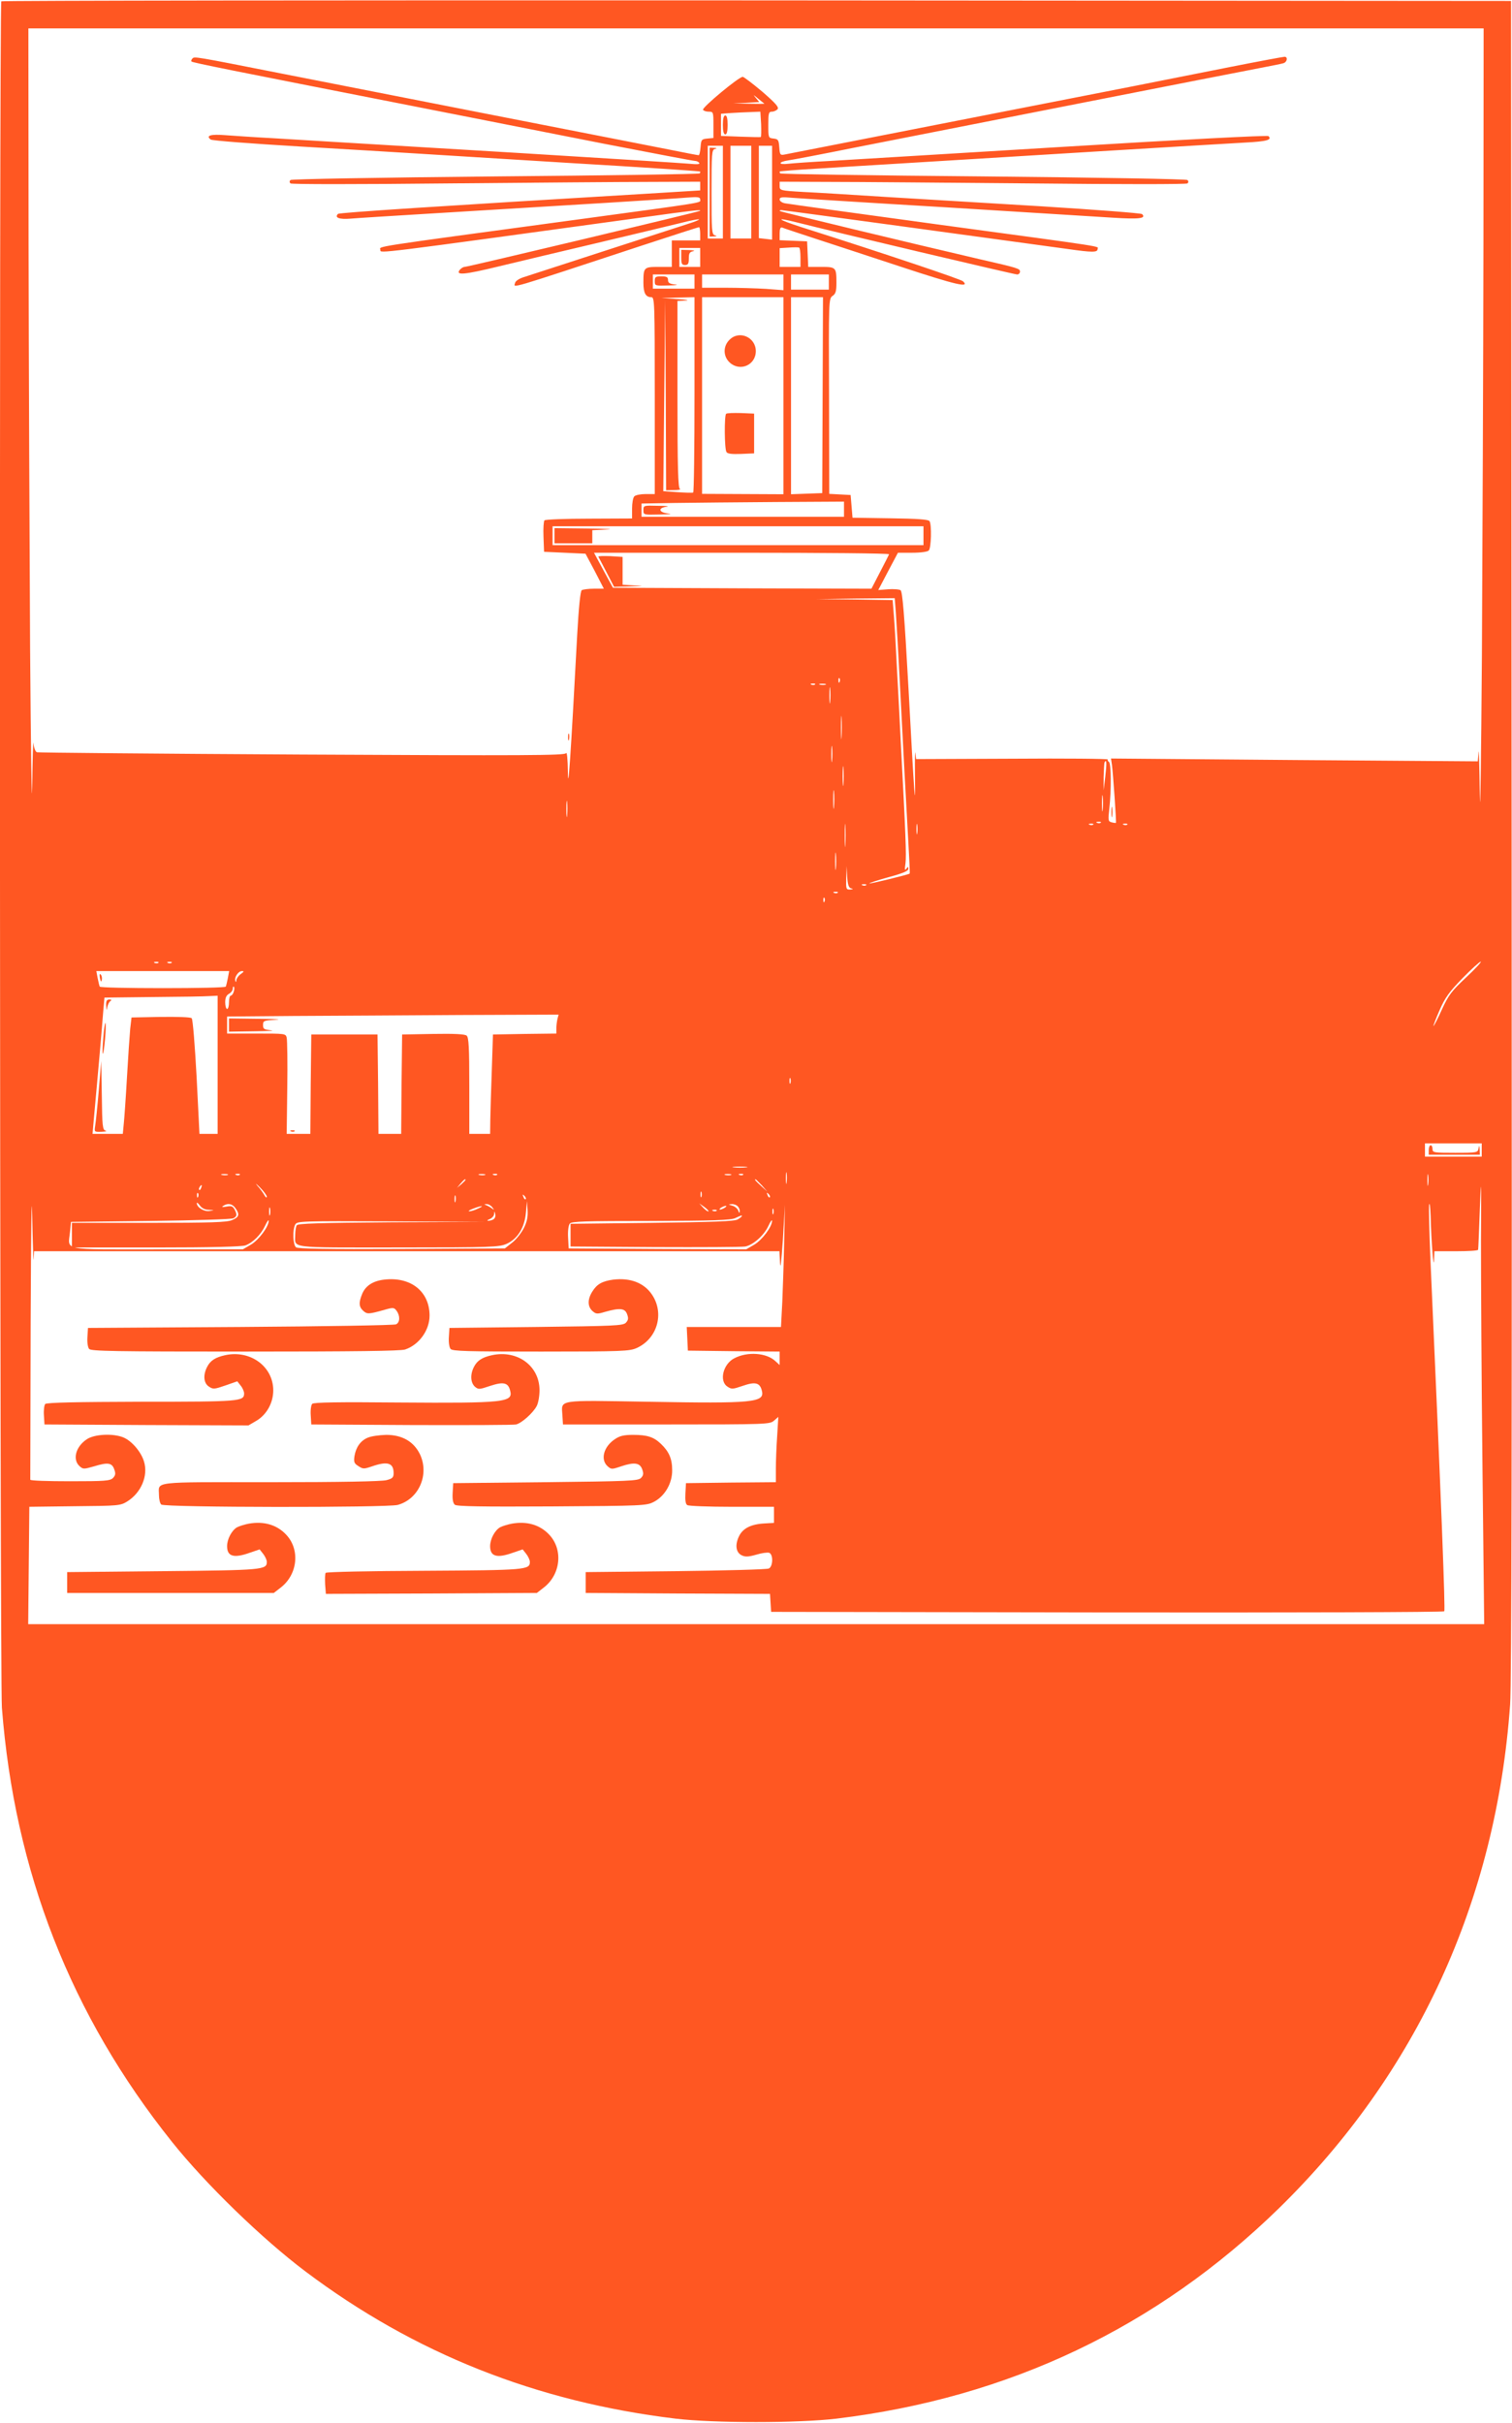 <?xml version="1.0" standalone="no"?>
<!DOCTYPE svg PUBLIC "-//W3C//DTD SVG 20010904//EN"
 "http://www.w3.org/TR/2001/REC-SVG-20010904/DTD/svg10.dtd">
<svg version="1.0" xmlns="http://www.w3.org/2000/svg"
 width="799pt" height="1280pt" viewBox="0 0 799 1280"
 preserveAspectRatio="xMidYMid meet">
<g transform="translate(0,1280) scale(0.1,-0.1)"
fill="#ff5722" stroke="none">
<path d="M7 12793 c-12 -11 -8 -8863 3 -9014 67 -866 364 -1625 899 -2294 177
-222 477 -513 706 -685 576 -433 1219 -688 1955 -777 202 -24 648 -24 850 0
911 110 1694 483 2338 1111 729 713 1148 1624 1222 2661 8 104 10 1493 8 4575
l-3 4425 -3986 3 c-2192 1 -3989 -1 -3992 -5z m7832 -1290 c-1 -632 -5 -1605
-8 -2163 -4 -558 -9 -891 -11 -740 -2 151 -5 253 -7 226 l-4 -48 -969 7 -969
8 5 -34 c6 -46 24 -303 21 -306 -2 -1 -12 0 -23 3 -18 5 -19 10 -12 72 11 99
10 240 -2 247 -6 4 -8 9 -6 13 2 4 -225 6 -504 4 l-509 -2 -4 32 c-2 18 -3
-34 -2 -117 3 -206 -2 -140 -34 454 -22 399 -32 515 -42 523 -8 5 -37 7 -66 5
l-52 -4 52 99 52 98 75 0 c46 0 81 5 88 12 13 13 16 136 4 155 -6 9 -63 13
-207 15 l-200 3 -5 60 -5 60 -56 3 -57 3 -1 516 c-2 509 -2 516 19 530 16 11
20 25 20 68 0 83 -2 85 -81 85 l-68 0 -3 68 -3 67 -72 3 -73 3 0 36 c0 24 4
34 13 31 6 -3 82 -28 167 -56 85 -28 294 -96 463 -152 285 -94 365 -113 326
-76 -12 11 -401 142 -854 286 -130 42 -143 55 -24 25 196 -50 1150 -275 1164
-275 8 0 15 7 15 15 0 16 -9 19 -210 65 -370 86 -1055 251 -1059 255 -2 3 1 5
8 5 10 0 1184 -160 1510 -205 132 -19 161 -19 161 -1 0 17 80 5 -850 131 -426
58 -787 108 -802 111 -16 3 -28 12 -28 20 0 13 12 14 68 9 37 -3 400 -26 807
-50 407 -25 805 -50 885 -55 140 -9 179 -4 155 19 -6 5 -244 23 -530 41 -286
17 -659 40 -830 50 -170 11 -365 23 -432 26 -120 7 -123 8 -123 31 l0 23 258
-1 c141 0 624 -4 1072 -8 474 -5 819 -5 825 0 6 6 6 12 0 18 -6 5 -462 13
-1078 19 -587 5 -1071 12 -1074 16 -3 3 -4 8 -2 10 2 2 90 9 194 15 105 7 258
16 340 21 565 35 1831 112 1928 117 112 6 140 14 120 34 -5 5 -451 -18 -1073
-56 -586 -36 -1144 -69 -1240 -75 -96 -5 -197 -12 -223 -15 -57 -7 -56 10 0
18 21 3 175 32 343 66 443 87 2027 399 2150 422 58 11 113 22 122 25 20 6 25
34 6 34 -7 0 -136 -24 -288 -54 -330 -66 -630 -125 -1250 -246 -394 -77 -1009
-198 -1102 -216 -25 -5 -27 -3 -30 38 -3 39 -6 43 -30 46 -28 3 -28 4 -28 73
0 61 2 69 19 69 10 0 23 6 30 13 8 11 -10 31 -80 92 -50 42 -97 78 -104 79
-19 2 -217 -163 -210 -174 4 -6 17 -10 31 -10 23 0 24 -2 24 -69 l0 -70 -32
-3 c-31 -3 -33 -6 -36 -45 -2 -24 -6 -43 -10 -43 -4 0 -74 13 -157 30 -82 16
-519 102 -970 190 -451 89 -935 183 -1075 211 -466 92 -462 91 -473 80 -6 -6
-8 -13 -5 -16 5 -6 206 -46 1163 -234 308 -61 767 -151 1020 -201 253 -49 468
-90 477 -90 9 0 20 -5 23 -11 5 -7 -12 -8 -52 -4 -32 3 -431 28 -888 56 -456
27 -900 54 -985 59 -85 5 -234 14 -330 20 -96 5 -209 13 -251 16 -75 6 -103
-2 -76 -23 6 -6 219 -22 472 -37 253 -15 523 -31 600 -36 77 -5 448 -28 825
-51 377 -22 687 -43 689 -45 2 -2 2 -7 -2 -10 -3 -4 -489 -11 -1079 -16 -618
-6 -1077 -14 -1083 -19 -6 -6 -6 -12 0 -18 6 -5 351 -5 825 0 448 4 933 8
1078 8 l262 1 0 -23 0 -23 -277 -17 c-1106 -66 -1629 -100 -1637 -107 -20 -20
7 -30 67 -25 34 3 211 14 392 25 779 47 1315 80 1383 86 61 5 72 3 72 -10 0
-19 49 -11 -650 -106 -1129 -153 -1040 -139 -1040 -161 0 -18 -32 -22 1374
171 288 40 323 44 315 36 -5 -5 -1227 -296 -1244 -296 -7 0 -18 -7 -25 -15
-25 -31 22 -27 207 18 104 25 334 80 513 122 179 42 376 90 439 105 62 16 110
25 105 20 -5 -4 -25 -12 -44 -18 -28 -9 -735 -238 -885 -287 -22 -7 -41 -20
-43 -29 -6 -28 -61 -44 680 200 158 52 289 94 292 94 3 0 6 -16 6 -35 l0 -35
-75 0 -75 0 0 -70 0 -70 -69 0 c-79 0 -81 -2 -81 -84 0 -54 12 -76 42 -76 17
0 18 -26 18 -520 l0 -520 -48 0 c-26 0 -53 -5 -60 -12 -7 -7 -12 -36 -12 -64
l0 -53 -227 -1 c-125 0 -231 -4 -236 -9 -4 -4 -7 -43 -5 -87 l3 -79 110 -5
109 -5 49 -92 48 -93 -53 0 c-29 0 -58 -4 -64 -8 -7 -4 -16 -92 -24 -237 -35
-658 -48 -840 -49 -725 -1 72 -5 110 -10 101 -8 -12 -208 -13 -1396 -7 -762 4
-1393 10 -1400 12 -8 3 -16 24 -18 47 -2 23 -5 -79 -7 -228 -2 -148 -7 180
-11 730 -3 550 -7 1512 -8 2138 l-1 1137 3845 0 3845 0 -1 -1147z m-3800 750
c2 -2 -34 -2 -80 -1 l-84 2 69 3 68 4 -18 22 c-16 19 -14 18 11 -3 17 -14 32
-26 34 -27z m-17 -109 c1 -36 1 -67 -2 -68 -3 -1 -51 0 -107 2 l-103 4 0 58 0
59 53 4 c28 2 75 4 104 5 l51 2 4 -66z m-202 -359 l0 -245 -40 0 -40 0 0 245
0 245 40 0 40 0 0 -245z m150 0 l0 -245 -55 0 -55 0 0 245 0 245 55 0 55 0 0
-245z m110 -3 l0 -248 -35 4 -35 4 0 244 0 244 35 0 35 0 0 -248z m150 -343
l0 -49 -55 0 -55 0 0 49 0 50 48 3 c26 2 50 2 55 0 4 -2 7 -25 7 -53z m-530 1
l0 -50 -55 0 -55 0 0 50 0 50 55 0 55 0 0 -50z m-30 -127 l0 -38 -110 0 -110
0 0 38 0 37 110 0 110 0 0 -37z m470 -4 l0 -42 -92 7 c-50 3 -147 6 -215 6
l-123 0 0 35 0 35 215 0 215 0 0 -41z m240 1 l0 -40 -100 0 -100 0 0 40 0 40
100 0 100 0 0 -40z m-710 -594 c0 -283 -3 -516 -7 -518 -5 -2 -42 -1 -83 2
l-75 5 5 505 5 505 3 -502 2 -503 43 1 c23 0 36 3 30 6 -10 4 -13 113 -13 499
l0 494 43 2 c23 1 4 5 -43 8 l-85 6 88 2 87 2 0 -514z m470 -6 l0 -521 -215 1
-215 1 0 520 0 519 215 0 215 0 0 -520z m207 3 l-2 -518 -82 -3 -83 -3 0 521
0 520 85 0 84 0 -2 -517z m113 -603 l0 -40 -535 0 -535 0 0 35 0 35 178 3 c97
1 338 4 535 5 l357 2 0 -40z m420 -140 l0 -50 -980 0 -980 0 0 50 0 50 980 0
980 0 0 -50z m-182 -98 c-1 -4 -23 -47 -48 -95 l-45 -87 -683 2 -683 3 -50 92
-50 93 781 0 c430 0 780 -3 778 -8z m36 -309 c3 -43 13 -208 21 -368 19 -368
33 -636 45 -844 5 -91 9 -165 7 -166 -8 -6 -210 -55 -213 -52 -2 2 43 17 101
33 75 20 105 33 105 44 0 13 -2 13 -11 0 -8 -11 -9 -3 -4 30 5 42 1 150 -25
638 -5 105 -14 279 -20 385 -5 105 -12 231 -16 279 l-7 88 -201 3 -201 2 206
3 207 2 6 -77z m-297 -365 c-3 -8 -6 -5 -6 6 -1 11 2 17 5 13 3 -3 4 -12 1
-19z m-130 -14 c-3 -3 -12 -4 -19 -1 -8 3 -5 6 6 6 11 1 17 -2 13 -5z m56 -1
c-7 -2 -21 -2 -30 0 -10 3 -4 5 12 5 17 0 24 -2 18 -5z m24 -90 c-2 -21 -4 -6
-4 32 0 39 2 55 4 38 2 -18 2 -50 0 -70z m60 -185 c-2 -29 -3 -8 -3 47 0 55 1
79 3 53 2 -26 2 -71 0 -100z m-50 -125 c-2 -21 -4 -6 -4 32 0 39 2 55 4 38 2
-18 2 -50 0 -70z m60 -125 c-2 -24 -4 -5 -4 42 0 47 2 66 4 43 2 -24 2 -62 0
-85z m1384 41 l-9 -74 0 70 c1 39 3 74 5 78 11 19 12 -4 4 -74z m-1434 -161
c-2 -24 -4 -7 -4 37 0 44 2 63 4 43 2 -21 2 -57 0 -80z m1420 -15 c-2 -21 -4
-6 -4 32 0 39 2 55 4 38 2 -18 2 -50 0 -70z m-2830 -30 c-2 -21 -4 -6 -4 32 0
39 2 55 4 38 2 -18 2 -50 0 -70z m1470 -155 c-2 -29 -3 -8 -3 47 0 55 1 79 3
53 2 -26 2 -71 0 -100z m380 60 c-2 -13 -4 -3 -4 22 0 25 2 35 4 23 2 -13 2
-33 0 -45z m970 56 c-3 -3 -12 -4 -19 -1 -8 3 -5 6 6 6 11 1 17 -2 13 -5z
m-40 -10 c-3 -3 -12 -4 -19 -1 -8 3 -5 6 6 6 11 1 17 -2 13 -5z m180 0 c-3 -3
-12 -4 -19 -1 -8 3 -5 6 6 6 11 1 17 -2 13 -5z m-1540 -231 c-2 -21 -4 -4 -4
37 0 41 2 58 4 38 2 -21 2 -55 0 -75z m81 -106 c12 -3 11 -5 -5 -6 -22 -1 -23
2 -21 62 l2 62 3 -57 c3 -43 8 -58 21 -61z m79 17 c-3 -3 -12 -4 -19 -1 -8 3
-5 6 6 6 11 1 17 -2 13 -5z m-150 -40 c-3 -3 -12 -4 -19 -1 -8 3 -5 6 6 6 11
1 17 -2 13 -5z m-70 -46 c-3 -8 -6 -5 -6 6 -1 11 2 17 5 13 3 -3 4 -12 1 -19z
m-3520 -324 c-3 -3 -12 -4 -19 -1 -8 3 -5 6 6 6 11 1 17 -2 13 -5z m70 0 c-3
-3 -12 -4 -19 -1 -8 3 -5 6 6 6 11 1 17 -2 13 -5z m6841 -77 c-77 -72 -93 -93
-128 -169 -22 -49 -42 -88 -45 -88 -2 0 12 37 32 83 30 68 51 97 122 170 47
48 90 87 96 87 5 -1 -29 -38 -77 -83z m-6544 -4 c-4 -21 -9 -41 -11 -45 -2 -5
-152 -8 -333 -8 -181 0 -331 3 -333 8 -2 4 -7 24 -11 45 l-7 37 351 0 351 0
-7 -37z m68 21 c-12 -8 -22 -23 -23 -32 0 -10 -3 -12 -5 -5 -8 18 15 53 34 53
13 0 12 -3 -6 -16z m-37 -93 c-3 -12 -11 -21 -16 -21 -5 0 -9 -16 -9 -35 0
-19 -4 -35 -10 -35 -5 0 -10 16 -10 35 0 24 6 37 20 45 11 6 20 18 20 27 0 9
3 14 6 10 3 -3 3 -15 -1 -26z m-85 -386 l0 -365 -48 0 -48 0 -15 300 c-9 166
-20 305 -26 311 -6 6 -72 8 -164 7 l-154 -3 -7 -60 c-3 -33 -11 -148 -17 -255
-6 -107 -14 -219 -17 -247 l-5 -53 -80 0 -80 0 5 58 c3 31 10 111 16 177 6 66
15 167 20 225 5 58 12 140 15 182 l7 78 256 3 c142 1 276 3 300 5 l42 2 0
-365z m1796 243 c-3 -13 -6 -35 -6 -50 l0 -28 -167 -2 -168 -3 -6 -185 c-4
-102 -7 -220 -8 -262 l-1 -78 -55 0 -55 0 0 254 c0 204 -3 256 -14 265 -9 8
-65 11 -177 9 l-164 -3 -3 -262 -2 -263 -60 0 -60 0 -2 263 -3 262 -175 0
-175 0 -3 -262 -2 -263 -63 0 -62 0 3 242 c2 134 0 253 -3 266 -5 22 -8 22
-160 22 l-155 0 0 45 0 45 353 3 c193 1 588 3 876 5 l523 2 -6 -22z m1231
-340 c-3 -7 -5 -2 -5 12 0 14 2 19 5 13 2 -7 2 -19 0 -25z m3653 -353 l0 -35
-150 0 -150 0 0 35 0 35 150 0 150 0 0 -35z m-7652 -577 l2 42 1970 0 1969 0
3 -62 c2 -39 7 8 15 122 l11 185 -4 -190 c-2 -104 -7 -250 -10 -322 l-7 -133
-249 0 -249 0 3 -62 3 -63 243 -3 242 -2 0 -36 0 -35 -22 20 c-47 45 -148 52
-217 16 -60 -30 -82 -121 -37 -150 22 -15 28 -14 81 4 66 23 91 17 101 -26 16
-62 -44 -68 -601 -58 -488 8 -458 13 -453 -72 l3 -48 546 0 c533 0 547 1 569
20 l23 20 -6 -100 c-4 -55 -7 -133 -7 -172 l0 -73 -237 -2 -238 -3 -3 -54 c-2
-37 1 -57 10 -62 7 -5 113 -9 236 -9 l222 0 0 -42 0 -43 -52 -3 c-70 -4 -113
-26 -133 -68 -22 -46 -16 -85 14 -100 18 -9 35 -9 77 3 29 9 60 13 69 10 22
-9 20 -72 -2 -83 -10 -5 -232 -11 -493 -14 l-475 -5 0 -55 0 -55 487 -3 487
-2 3 -48 3 -47 1774 -3 c976 -1 1778 1 1783 6 6 6 -14 538 -73 1857 -6 143 -9
274 -7 290 3 17 6 -10 8 -60 3 -128 16 -290 18 -232 l2 47 115 0 c63 0 116 3
116 8 1 4 5 102 9 217 7 184 8 162 6 -170 0 -209 3 -750 8 -1202 l9 -823
-3847 0 -3847 0 3 310 3 310 240 3 c232 2 241 3 277 25 74 46 112 136 89 211
-15 51 -65 109 -108 127 -54 23 -154 18 -194 -9 -59 -39 -77 -107 -39 -142 19
-17 22 -17 78 -1 72 22 94 19 106 -17 8 -22 6 -31 -7 -45 -16 -15 -42 -17
-227 -17 -116 0 -210 3 -210 8 0 4 1 379 2 835 2 498 5 720 8 557 3 -148 7
-251 8 -227z m3765 485 c-18 -2 -48 -2 -65 0 -18 2 -4 4 32 4 36 0 50 -2 33
-4z m214 -80 c-2 -16 -4 -5 -4 22 0 28 2 40 4 28 2 -13 2 -35 0 -50z m3390
-10 c-2 -16 -4 -5 -4 22 0 28 2 40 4 28 2 -13 2 -35 0 -50z m-6344 50 c-7 -2
-21 -2 -30 0 -10 3 -4 5 12 5 17 0 24 -2 18 -5z m64 1 c-3 -3 -12 -4 -19 -1
-8 3 -5 6 6 6 11 1 17 -2 13 -5z m1296 -1 c-7 -2 -21 -2 -30 0 -10 3 -4 5 12
5 17 0 24 -2 18 -5z m64 1 c-3 -3 -12 -4 -19 -1 -8 3 -5 6 6 6 11 1 17 -2 13
-5z m1236 -1 c-7 -2 -21 -2 -30 0 -10 3 -4 5 12 5 17 0 24 -2 18 -5z m64 1
c-3 -3 -12 -4 -19 -1 -8 3 -5 6 6 6 11 1 17 -2 13 -5z m-2517 -116 c0 -7 -6
-4 -12 7 -6 11 -22 34 -37 50 -14 17 -9 14 12 -7 20 -20 37 -43 37 -50z m1050
89 c0 -2 -10 -12 -22 -23 l-23 -19 19 23 c18 21 26 27 26 19z m1566 -29 l29
-33 -32 29 c-31 28 -38 36 -30 36 2 0 16 -15 33 -32z m-2963 -13 c-3 -9 -8
-14 -10 -11 -3 3 -2 9 2 15 9 16 15 13 8 -4z m2644 -47 c-3 -7 -5 -2 -5 12 0
14 2 19 5 13 2 -7 2 -19 0 -25z m-2660 0 c-3 -8 -6 -5 -6 6 -1 11 2 17 5 13 3
-3 4 -12 1 -19z m3021 -3 c-3 -3 -9 2 -12 12 -6 14 -5 15 5 6 7 -7 10 -15 7
-18z m-1661 -22 c-3 -10 -5 -4 -5 12 0 17 2 24 5 18 2 -7 2 -21 0 -30z m371
12 c-3 -3 -9 2 -12 12 -6 14 -5 15 5 6 7 -7 10 -15 7 -18z m-1675 -56 c32 -2
32 -2 4 -6 -29 -5 -67 19 -67 41 0 6 7 0 16 -12 10 -14 27 -23 47 -23z m1665
-97 c-13 -25 -40 -60 -61 -76 l-39 -31 -545 -3 c-399 -2 -549 1 -559 9 -16 14
-19 91 -4 120 10 18 25 19 508 17 l497 -3 -494 -2 c-381 -3 -497 -6 -503 -16
-4 -6 -8 -29 -8 -49 0 -74 -47 -68 544 -68 500 0 533 2 573 19 59 27 95 86
102 164 l6 62 3 -48 c2 -36 -3 -61 -20 -95z m-1524 106 c24 -34 20 -48 -19
-64 -28 -11 -108 -14 -440 -14 l-405 0 0 -65 0 -65 444 0 c290 0 454 4 473 11
40 15 82 57 104 104 10 22 19 34 19 26 0 -31 -52 -101 -94 -126 l-43 -25 -452
0 c-515 0 -471 -9 -461 93 l5 52 420 5 c231 3 428 9 438 14 20 10 21 20 6 48
-9 16 -17 19 -42 14 -23 -4 -28 -3 -17 4 24 16 48 11 64 -12z m1357 5 c12 -16
12 -17 -1 -7 -8 6 -22 14 -30 17 -13 5 -12 6 1 6 9 1 23 -7 30 -16z m1143 -22
c-3 -3 -15 6 -27 18 l-22 24 27 -19 c14 -10 24 -21 22 -23z m154 27 c7 -7 12
-19 11 -27 0 -11 -3 -10 -8 4 -4 11 -19 23 -32 26 -21 6 -21 7 -3 8 11 1 25
-4 32 -11z m-2471 -45 c-3 -10 -5 -2 -5 17 0 19 2 27 5 18 2 -10 2 -26 0 -35z
m1098 32 c-16 -8 -37 -14 -45 -14 -8 0 1 7 20 14 46 18 64 17 25 0z m1305 5
c-8 -5 -19 -10 -25 -10 -5 0 -3 5 5 10 8 5 20 10 25 10 6 0 3 -5 -5 -10z m257
-32 c-3 -7 -5 -2 -5 12 0 14 2 19 5 13 2 -7 2 -19 0 -25z m-300 16 c-3 -3 -12
-4 -19 -1 -8 3 -5 6 6 6 11 1 17 -2 13 -5z m-1179 -45 c-7 -5 -20 -8 -28 -8
-8 0 -5 4 8 9 12 5 23 17 23 27 1 16 2 16 6 -1 3 -10 -1 -22 -9 -27z m1312 16
c0 -2 -10 -10 -22 -17 -17 -10 -129 -14 -453 -18 l-430 -5 0 -60 0 -60 445 -3
c245 -1 460 0 478 3 42 8 100 59 123 110 10 22 19 34 19 26 0 -31 -52 -101
-94 -126 l-43 -25 -469 2 -469 3 -3 58 c-2 35 2 64 9 73 9 12 81 14 428 14
331 1 422 4 446 15 37 17 35 16 35 10z"/>
<path d="M3002 8905 c0 -16 2 -22 5 -12 2 9 2 23 0 30 -3 6 -5 -1 -5 -18z"/>
<path d="M5873 8510 c0 -25 2 -35 4 -22 2 12 2 32 0 45 -2 12 -4 2 -4 -23z"/>
<path d="M3820 12140 c0 -33 4 -50 13 -50 8 0 12 17 12 50 0 33 -4 50 -12 50
-9 0 -13 -17 -13 -50z"/>
<path d="M3750 11785 l0 -235 23 1 c16 1 18 2 5 6 -17 4 -18 24 -18 228 0 204
1 224 18 228 13 4 11 5 -5 6 l-23 1 0 -235z"/>
<path d="M3600 11440 c0 -33 3 -40 20 -40 16 0 20 7 20 34 0 28 4 35 23 39 12
2 3 5 -20 6 l-43 1 0 -40z"/>
<path d="M3460 11315 c0 -25 1 -25 73 -23 40 1 55 3 35 5 -30 3 -38 9 -38 24
0 15 -7 19 -35 19 -31 0 -35 -3 -35 -25z"/>
<path d="M3855 11005 c-35 -34 -34 -88 1 -120 54 -50 138 -14 138 60 0 74 -88
112 -139 60z"/>
<path d="M3837 10614 c-10 -10 -9 -186 2 -202 5 -9 28 -12 77 -10 l69 3 0 105
0 105 -70 3 c-39 1 -74 0 -78 -4z"/>
<path d="M3400 10105 c0 -25 0 -25 88 -23 48 1 68 3 45 5 -52 5 -59 30 -10 36
17 2 -3 5 -45 5 -77 2 -78 2 -78 -23z"/>
<path d="M2930 9970 l0 -40 100 0 100 0 0 35 0 34 78 4 c42 1 -3 4 -100 5
l-178 2 0 -40z"/>
<path d="M3162 9859 c2 -3 21 -40 43 -82 l40 -77 85 2 c76 2 78 2 23 5 l-63 4
0 74 0 73 -65 4 c-36 1 -64 1 -63 -3z"/>
<path d="M528 7633 c5 -21 7 -23 10 -9 2 10 0 22 -6 28 -6 6 -7 0 -4 -19z"/>
<path d="M561 7488 c2 -28 2 -29 6 -8 3 14 10 28 17 32 7 5 5 8 -6 8 -14 0
-18 -8 -17 -32z"/>
<path d="M546 7319 c-4 -44 -5 -83 -3 -85 3 -3 8 31 12 76 4 45 5 83 2 86 -2
3 -8 -32 -11 -77z"/>
<path d="M522 7040 c-7 -85 -16 -170 -19 -187 -5 -33 -5 -33 33 -32 22 1 31 3
22 6 -16 4 -18 24 -20 186 l-3 182 -13 -155z"/>
<path d="M1210 7385 l0 -35 133 2 c72 1 113 3 90 5 -38 4 -43 7 -43 28 0 23 4
24 68 28 37 2 -4 4 -90 5 l-158 2 0 -35z"/>
<path d="M1538 6823 c7 -3 16 -2 19 1 4 3 -2 6 -13 5 -11 0 -14 -3 -6 -6z"/>
<path d="M7550 6725 l0 -25 135 0 135 0 -1 28 c-2 23 -2 24 -6 5 -4 -22 -8
-23 -124 -23 -112 0 -119 1 -119 20 0 11 -4 20 -10 20 -5 0 -10 -11 -10 -25z"/>
<path d="M2029 6040 c-58 -7 -97 -32 -115 -75 -19 -46 -18 -69 6 -90 20 -18
28 -18 113 6 45 13 50 12 63 -6 19 -26 18 -61 -3 -71 -10 -5 -380 -11 -823
-14 l-805 -5 -3 -48 c-2 -27 2 -55 9 -63 10 -12 134 -14 824 -14 579 0 822 3
846 11 74 25 129 102 129 179 0 128 -100 207 -241 190z"/>
<path d="M3240 6040 c-58 -8 -86 -24 -110 -63 -26 -41 -25 -79 0 -102 19 -17
25 -18 68 -5 78 22 105 19 116 -13 8 -22 6 -31 -7 -45 -16 -15 -58 -17 -475
-22 l-457 -5 -3 -48 c-2 -27 2 -55 9 -63 10 -12 87 -14 478 -14 430 0 469 2
506 19 108 49 147 182 81 281 -42 63 -115 91 -206 80z"/>
<path d="M1190 5641 c-51 -11 -78 -28 -95 -61 -23 -44 -19 -87 9 -105 22 -15
29 -14 87 6 l63 22 18 -23 c10 -12 18 -31 18 -41 0 -42 -20 -44 -542 -44 -340
-1 -501 -4 -509 -12 -5 -5 -9 -32 -7 -59 l3 -49 539 -3 539 -2 41 24 c55 32
90 95 90 161 0 126 -121 215 -254 186z"/>
<path d="M2600 5641 c-51 -11 -78 -28 -95 -61 -21 -40 -19 -83 4 -105 19 -16
23 -16 82 4 70 23 95 17 105 -26 16 -61 -29 -66 -588 -62 -319 3 -450 1 -458
-7 -6 -6 -10 -33 -8 -60 l3 -49 530 -3 c292 -1 540 0 552 3 30 7 90 61 109 97
9 17 15 54 15 84 0 128 -116 214 -251 185z"/>
<path d="M1943 5205 c-38 -16 -62 -50 -70 -98 -4 -30 -2 -38 21 -52 24 -16 29
-16 73 -1 81 28 113 18 113 -36 0 -23 -6 -29 -37 -37 -24 -7 -246 -11 -614
-11 -641 0 -589 6 -589 -69 0 -20 5 -42 12 -49 16 -16 1194 -17 1250 -2 112
31 168 161 117 268 -33 67 -94 102 -178 102 -37 -1 -80 -7 -98 -15z"/>
<path d="M3249 5197 c-59 -39 -77 -107 -39 -142 20 -18 23 -18 73 -1 69 23 99
19 111 -17 8 -22 6 -31 -7 -45 -16 -15 -60 -17 -505 -22 l-487 -5 -3 -51 c-2
-35 2 -54 11 -63 11 -9 138 -11 513 -9 484 3 500 4 539 24 58 30 98 98 97 168
0 60 -17 98 -59 138 -38 37 -73 48 -147 48 -49 0 -71 -5 -97 -23z"/>
<path d="M1315 4751 c-22 -4 -50 -13 -62 -19 -28 -16 -53 -62 -53 -100 0 -55
36 -65 122 -34 l50 17 19 -24 c10 -13 19 -32 19 -42 0 -42 -21 -44 -550 -49
l-505 -5 0 -55 0 -55 546 0 546 0 36 28 c90 69 104 201 29 280 -49 52 -117 72
-197 58z"/>
<path d="M2705 4751 c-22 -4 -50 -13 -62 -19 -28 -16 -53 -62 -53 -100 0 -55
36 -65 122 -34 l50 17 19 -24 c10 -13 19 -32 19 -42 0 -42 -19 -44 -559 -47
-287 -1 -517 -6 -520 -11 -4 -5 -4 -32 -3 -60 l4 -51 557 2 558 3 36 28 c90
69 104 201 29 280 -49 52 -117 72 -197 58z"/>
</g>
</svg>
